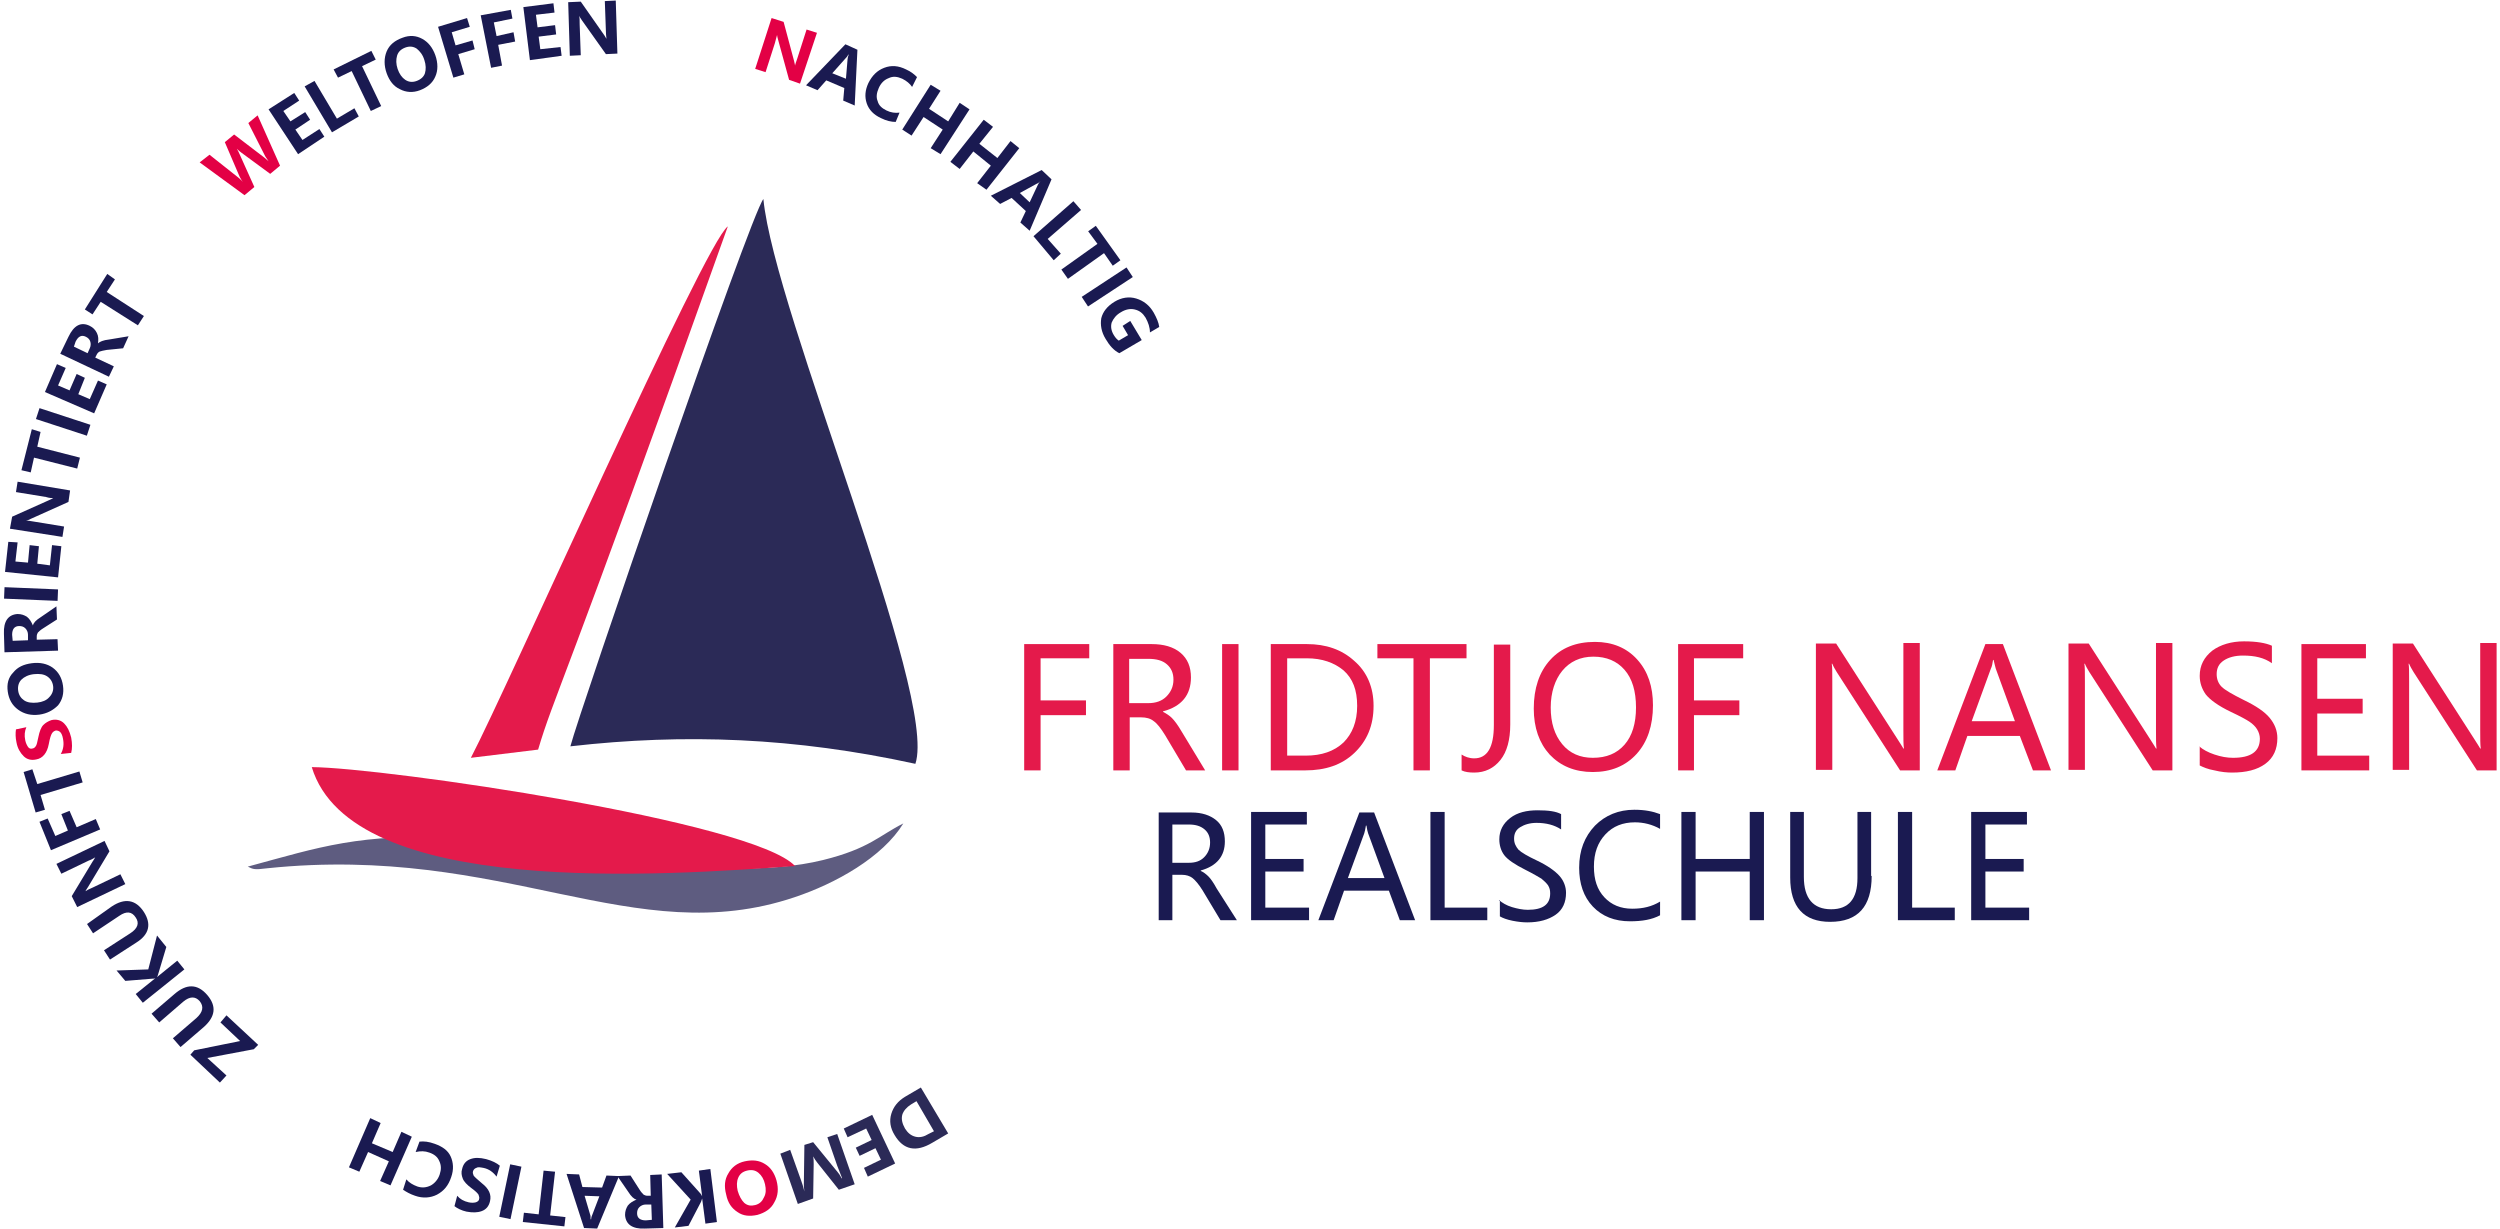 <?xml version="1.0" encoding="utf-8" standalone="no"?><!-- Generator: Adobe Illustrator 27.5.0, SVG Export Plug-In . SVG Version: 6.00 Build 0)  --><svg xmlns="http://www.w3.org/2000/svg" xmlns:xlink="http://www.w3.org/1999/xlink" height="86" id="Ebene_1" style="enable-background:new 0 0 455.8 224.7;" version="1.1" viewBox="0 0 455.8 224.7" width="175" x="0px" xml:space="preserve" y="0px">
<style type="text/css">
	.st0{fill:#2B2A57;}
	.st1{fill:#E30045;}
	.st2{fill:#1A1A51;}
	.st3{fill-rule:evenodd;clip-rule:evenodd;fill:#5E5C80;}
	.st4{fill-rule:evenodd;clip-rule:evenodd;fill:#2B2A57;}
	.st5{fill-rule:evenodd;clip-rule:evenodd;fill:#E41A4B;}
	.st6{fill:#E41A4B;}
</style>
<path class="st0" d="M170.1,206.9l-3.2-5.5l-1,0.6c-0.8,0.5-1.4,1.2-1.6,1.9c-0.2,0.8,0,1.6,0.5,2.5c0.5,0.8,1.1,1.3,1.9,1.5  c0.8,0.2,1.6,0,2.4-0.5L170.1,206.9z M167.7,198.9l5,8.4l-2.9,1.7c-3,1.8-5.3,1.3-6.9-1.4c-0.8-1.3-1-2.6-0.6-3.9  c0.4-1.3,1.2-2.3,2.5-3.1L167.7,198.9z"/>
<polygon class="st0" points="153.6,206.4 158.8,203.9 163,212.8 158,215.2 157.3,213.6 160.4,212.1 159.4,210 156.5,211.4   155.8,209.9 158.7,208.5 157.7,206.4 154.3,208 "/>
<path class="st0" d="M143.8,210.3l2,5.6c0.2,0.5,0.4,1.2,0.6,2l0,0c-0.1-0.6-0.1-1.1-0.1-1.3l0.1-7.2l1.6-0.5l4.5,5.5  c0.1,0.1,0.4,0.5,0.7,1.1l0.1,0c-0.3-0.8-0.6-1.5-0.9-2.3l-1.8-5.2l1.8-0.6l3.2,9.2l-2.9,1l-3.9-4.9c-0.3-0.4-0.6-0.8-0.8-1.2l0,0  c0.1,0.5,0.1,1,0.1,1.4l-0.1,6.3l-2.8,1l-3.2-9.2L143.8,210.3z"/>
<path class="st1" d="M139.2,216.6c-0.2-0.9-0.6-1.6-1.2-2.1c-0.6-0.5-1.3-0.6-2.1-0.4c-0.8,0.2-1.3,0.6-1.6,1.3  c-0.3,0.7-0.3,1.5-0.1,2.4c0.3,1,0.7,1.7,1.2,2.2c0.6,0.5,1.2,0.6,2,0.4c0.8-0.2,1.3-0.7,1.6-1.4  C139.4,218.3,139.4,217.5,139.2,216.6 M141.3,215.9c0.4,1.5,0.3,2.8-0.4,4c-0.6,1.2-1.7,1.9-3.1,2.3c-1.4,0.3-2.6,0.2-3.6-0.5  c-1.1-0.7-1.8-1.7-2.1-3.2c-0.4-1.5-0.3-2.8,0.4-3.9c0.6-1.1,1.6-1.9,3-2.2c1.4-0.3,2.6-0.2,3.7,0.5  C140.2,213.5,140.9,214.5,141.3,215.9z"/>
<path class="st1" d="M10.4,137.9c0.5-0.9,0.6-1.8,0.4-2.8c-0.1-0.6-0.3-1-0.5-1.2c-0.2-0.2-0.5-0.3-0.8-0.3  c-0.3,0.1-0.5,0.2-0.7,0.5c-0.2,0.3-0.4,0.9-0.6,2c-0.3,1.6-1.1,2.6-2.3,2.8c-0.9,0.2-1.7,0-2.3-0.6c-0.6-0.6-1.1-1.4-1.3-2.5  c-0.2-0.9-0.2-1.7-0.1-2.4l1.9-0.4c-0.3,0.7-0.4,1.5-0.2,2.4c0.1,0.5,0.3,0.9,0.5,1.2c0.2,0.3,0.5,0.4,0.8,0.3  c0.2,0,0.5-0.2,0.6-0.4c0.2-0.2,0.3-0.8,0.5-1.7c0.2-1,0.5-1.8,0.9-2.2c0.4-0.4,0.9-0.7,1.5-0.9c0.9-0.2,1.7,0,2.3,0.6  c0.6,0.6,1,1.4,1.3,2.6c0.2,1.1,0.2,2,0,2.8L10.4,137.9z"/>
<path class="st1" d="M46.4,21.1l4.1,9.2l-1.8,1.5l-5.3-3.9c-0.3-0.2-0.6-0.5-0.8-0.7l0,0c0.2,0.4,0.4,0.7,0.5,1l2.7,6L44,35.7  l-8.2-6l1.8-1.4l5.3,4.2c0.2,0.2,0.5,0.4,0.8,0.8l0,0c-0.2-0.3-0.4-0.6-0.6-1L40.4,26l1.7-1.4l5.5,4.2c0.2,0.2,0.5,0.4,0.8,0.7l0,0  c-0.2-0.3-0.4-0.6-0.6-0.9l-3.1-6.1L46.4,21.1z"/>
<path class="st1" d="M145.6,15.3l-2-0.7l-2-7.3c-0.1-0.4-0.2-0.7-0.2-0.9l0,0c-0.1,0.3-0.2,0.8-0.4,1.5l-1.7,5.3l-1.9-0.6l3-9.3  l2.2,0.7l1.9,7.1c0.1,0.5,0.2,0.8,0.2,0.9l0,0c0-0.2,0.2-0.7,0.4-1.3l1.7-5.3l1.9,0.6L145.6,15.3z"/>
<path class="st2" d="M121.3,214.7l2.6-0.3l3.5,3.9c0.1,0.1,0.2,0.3,0.3,0.5l0,0l-0.6-4.7l2.1-0.3l1.2,9.7l-2.1,0.3l-0.6-4.6l0,0  c-0.1,0.2-0.1,0.4-0.2,0.6l-2.3,4.4l-2.5,0.3l2.9-5.1L121.3,214.7z"/>
<path class="st2" d="M118.5,223.1l-0.1-2.8l-1,0c-0.5,0-0.9,0.2-1.2,0.5c-0.3,0.3-0.4,0.7-0.4,1.1c0,0.9,0.6,1.3,1.6,1.3  L118.5,223.1z M112.2,215.1l2.4-0.1l1.6,2.5c0.3,0.5,0.6,0.8,0.8,1c0.2,0.1,0.4,0.2,0.7,0.2l0.6,0l-0.1-3.8l2.1-0.1l0.3,9.8  l-3.4,0.1c-2.3,0.1-3.5-0.8-3.6-2.5c0-0.7,0.2-1.2,0.5-1.7c0.4-0.5,0.9-0.8,1.6-1.1l0,0c-0.5-0.1-1-0.6-1.5-1.4L112.2,215.1z"/>
<path class="st2" d="M106.2,218.7l1,3.4c0.1,0.2,0.1,0.5,0.1,0.9l0.1,0c0-0.3,0.1-0.6,0.2-0.8l1.3-3.4L106.2,218.7z M102.9,214.7  l2.3,0.1l0.6,2.3l3.6,0.1l0.8-2.2l2.3,0.1l-4,9.6l-2.4-0.1L102.9,214.7z"/>
<polygon class="st2" points="95.1,221.8 97.8,222.1 98.7,214.1 100.8,214.3 99.9,222.3 102.7,222.6 102.5,224.3 94.9,223.5 "/>
<rect class="st2" height="2.1" transform="matrix(0.204 -0.979 0.979 0.204 -139.741 264.133)" width="9.8" x="87.7" y="217"/>
<path class="st2" d="M90.1,215.2c-0.6-0.8-1.4-1.4-2.4-1.6c-0.6-0.1-1-0.2-1.3,0c-0.3,0.1-0.5,0.3-0.6,0.6c-0.1,0.3,0,0.5,0.1,0.8  c0.2,0.3,0.7,0.7,1.5,1.4c1.3,1,1.8,2.1,1.5,3.3c-0.2,0.9-0.7,1.5-1.5,1.8c-0.8,0.3-1.7,0.3-2.8,0.1c-0.9-0.2-1.7-0.6-2.2-1l0.5-1.9  c0.5,0.6,1.2,1,2.1,1.2c0.5,0.1,0.9,0.1,1.3,0c0.3-0.1,0.6-0.3,0.6-0.6c0.1-0.2,0-0.5-0.1-0.8c-0.2-0.3-0.6-0.7-1.3-1.2  c-0.8-0.6-1.4-1.2-1.6-1.8c-0.2-0.5-0.3-1.1-0.1-1.7c0.2-0.9,0.7-1.5,1.5-1.8c0.8-0.3,1.7-0.3,2.9,0c1.1,0.3,1.9,0.7,2.5,1.2  L90.1,215.2z"/>
<path class="st2" d="M76,208.8c0.8-0.1,1.7,0,2.8,0.4c1.4,0.5,2.4,1.2,2.9,2.3c0.5,1.1,0.6,2.4,0.1,3.8c-0.5,1.5-1.3,2.5-2.6,3.2  c-1.2,0.6-2.6,0.7-4,0.2c-0.9-0.3-1.6-0.7-2.2-1.1l0.6-1.9c0.5,0.6,1.2,1,2,1.3c0.9,0.3,1.7,0.2,2.5-0.2c0.7-0.4,1.3-1.1,1.6-2  c0.3-0.9,0.3-1.7-0.1-2.5c-0.3-0.7-0.9-1.2-1.8-1.5c-0.8-0.3-1.6-0.3-2.5-0.1L76,208.8z"/>
<polygon class="st2" points="67,204.5 68.9,205.4 67.3,209.1 71.1,210.7 72.7,207 74.6,207.9 70.7,216.8 68.8,216 70.4,212.4   66.6,210.7 65,214.3 63.1,213.5 "/>
<polygon class="st2" points="34.8,192.1 43.2,190.4 39.6,187 40.7,185.7 46.5,191.1 45.7,191.9 37.2,193.5 40.7,196.7 39.5,198   34.1,192.9 "/>
<path class="st2" d="M31.2,181.8c2.2-1.9,4.2-1.9,6,0.2c1.7,2,1.5,3.9-0.6,5.8l-4.3,3.7l-1.4-1.6l4.3-3.7c1.2-1.1,1.4-2.1,0.6-3.1  c-0.8-0.9-1.8-0.9-3,0.1l-4.4,3.8l-1.4-1.6L31.2,181.8z"/>
<path class="st2" d="M28,171.1l1.7,2.1l-1.5,5c0,0.1-0.1,0.3-0.2,0.5l0,0l3.7-3l1.3,1.6l-7.6,6.1l-1.3-1.6l3.6-2.9l0,0  c-0.2,0.1-0.4,0.1-0.6,0.1l-4.9,0.4l-1.6-1.9l5.8-0.2L28,171.1z"/>
<path class="st2" d="M19.7,165.8c2.4-1.6,4.4-1.3,5.9,1c1.4,2.2,1,4.1-1.4,5.6l-4.8,3.1l-1.1-1.7l4.8-3.1c1.4-0.9,1.7-1.9,1-2.9  c-0.7-1.1-1.7-1.2-3-0.3l-4.8,3.2l-1.1-1.7L19.7,165.8z"/>
<path class="st2" d="M18.4,153.8l0.9,1.9l-3.9,6.5c-0.2,0.3-0.4,0.6-0.5,0.8l0,0c0.3-0.2,0.7-0.4,1.4-0.7l5-2.4l0.9,1.8l-8.8,4.2  l-1-2l3.8-6.3c0.3-0.4,0.4-0.7,0.5-0.8l0,0c-0.2,0.1-0.6,0.4-1.2,0.6l-5,2.4L9.6,158L18.4,153.8z"/>
<polygon class="st2" points="8,149.7 9.4,152.9 11.7,151.9 10.5,148.9 12,148.3 13.3,151.3 16.8,149.8 17.6,151.7 8.6,155.5   6.5,150.3 "/>
<polygon class="st2" points="5.2,140.7 6.1,143.4 13.8,141.1 14.4,143.1 6.7,145.4 7.5,148.1 5.8,148.6 3.6,141.2 "/>
<path class="st2" d="M6.1,128.5c0.9-0.1,1.7-0.4,2.2-1c0.5-0.5,0.8-1.2,0.7-2c-0.1-0.8-0.5-1.4-1.1-1.8c-0.6-0.4-1.4-0.5-2.4-0.4  c-1,0.1-1.8,0.5-2.3,1c-0.5,0.5-0.7,1.2-0.6,2c0.1,0.8,0.5,1.4,1.1,1.8C4.3,128.5,5.1,128.6,6.1,128.5 M6.5,130.7  c-1.5,0.2-2.8-0.1-3.9-0.9c-1.1-0.8-1.7-1.9-1.9-3.3c-0.2-1.4,0.1-2.6,1-3.5c0.8-1,1.9-1.5,3.4-1.7c1.5-0.2,2.8,0.1,3.8,0.8  c1.1,0.8,1.7,1.9,1.9,3.3c0.2,1.4-0.1,2.6-0.9,3.6C9,129.9,7.9,130.5,6.5,130.7z"/>
<path class="st2" d="M1.6,117.2l2.8-0.1l0-1c0-0.5-0.2-0.9-0.5-1.2c-0.3-0.3-0.7-0.4-1.1-0.4c-0.9,0-1.3,0.6-1.3,1.6L1.6,117.2z   M9.6,110.9l0.1,2.4l-2.5,1.6c-0.5,0.3-0.8,0.6-1,0.8c-0.1,0.2-0.2,0.4-0.2,0.7l0,0.6l3.8-0.1l0.1,2.1l-9.8,0.3L0,115.9  c-0.1-2.3,0.8-3.5,2.5-3.6c0.7,0,1.2,0.2,1.7,0.5c0.5,0.4,0.8,0.9,1.1,1.6l0,0c0.1-0.5,0.6-1,1.4-1.5L9.6,110.9z"/>
<rect class="st2" height="9.8" transform="matrix(4.171751e-02 -0.999 0.999 4.171751e-02 -103.839 109.055)" width="2.1" x="3.9" y="103.8"/>
<polygon class="st2" points="10.5,99.9 9.9,105.6 0.2,104.6 0.8,99.1 2.5,99.2 2.1,102.7 4.4,102.9 4.7,99.7 6.4,99.9 6.1,103.1   8.4,103.4 8.8,99.7 "/>
<path class="st2" d="M12.1,89.7l-0.3,2.1l-6.9,3.1c-0.4,0.2-0.6,0.3-0.9,0.3l0,0c0.3,0,0.9,0.1,1.5,0.2l5.5,0.9l-0.3,1.9l-9.6-1.5  l0.4-2.2l6.7-3c0.4-0.2,0.7-0.3,0.8-0.4l0,0c-0.2,0-0.7,0-1.3-0.2l-5.5-0.9l0.3-1.9L12.1,89.7z"/>
<polygon class="st2" points="6.7,79 6.1,81.7 13.9,83.7 13.4,85.7 5.5,83.7 4.9,86.4 3.2,86 5.1,78.5 "/>
<rect class="st2" height="9.8" transform="matrix(0.311 -0.95 0.95 0.311 -65.878 63.466)" width="2.1" x="9.8" y="72.3"/>
<polygon class="st2" points="18.8,70.3 16.5,75.6 7.5,71.7 9.7,66.6 11.3,67.3 9.9,70.5 12,71.4 13.3,68.4 14.8,69.1 13.6,72.1   15.7,73 17.2,69.6 "/>
<path class="st2" d="M12.8,63.4l2.5,1.2l0.4-0.9c0.2-0.4,0.2-0.9,0.1-1.2c-0.1-0.4-0.4-0.7-0.8-0.9c-0.8-0.4-1.4-0.1-1.9,0.9  L12.8,63.4z M22.8,61.5l-1,2.2l-3,0.3c-0.6,0.1-1,0.2-1.3,0.3c-0.2,0.1-0.4,0.3-0.5,0.5l-0.3,0.6l3.4,1.6l-0.9,1.9l-8.9-4.2l1.5-3.1  c1-2.1,2.3-2.8,3.9-2c0.6,0.3,1,0.7,1.3,1.3c0.3,0.6,0.3,1.2,0.2,1.9l0,0c0.3-0.3,1-0.6,2-0.7L22.8,61.5z"/>
<polygon class="st2" points="20.3,51.1 18.8,53.4 25.6,57.8 24.5,59.5 17.7,55.2 16.2,57.5 14.8,56.6 18.9,50.1 "/>
<polygon class="st2" points="58.6,25 53.8,28.2 48.4,20 53.1,17 54,18.4 51.1,20.3 52.4,22.2 55.1,20.5 56,21.9 53.3,23.7   54.6,25.6 57.7,23.6 "/>
<polygon class="st2" points="64.9,21.3 60,24.2 55,15.8 56.8,14.8 60.9,21.7 64.1,19.8 "/>
<polygon class="st2" points="68,10.9 65.5,12.1 69,19.4 67.1,20.3 63.6,13 61.1,14.2 60.3,12.7 67.2,9.3 "/>
<path class="st2" d="M72,12.6c0.3,0.9,0.8,1.6,1.4,2c0.6,0.4,1.3,0.5,2.1,0.2c0.8-0.3,1.3-0.8,1.5-1.4c0.2-0.7,0.2-1.5-0.1-2.4  c-0.3-1-0.8-1.6-1.4-2.1c-0.6-0.4-1.3-0.5-2.1-0.2c-0.8,0.3-1.3,0.8-1.5,1.5C71.7,10.9,71.7,11.7,72,12.6 M70,13.4  c-0.5-1.4-0.5-2.8,0-4c0.5-1.2,1.5-2,2.9-2.5c1.3-0.5,2.5-0.4,3.6,0.2c1.1,0.6,1.9,1.6,2.4,3c0.5,1.4,0.5,2.8,0,3.9  c-0.5,1.2-1.5,2-2.8,2.5c-1.3,0.5-2.6,0.4-3.7-0.2C71.3,15.8,70.5,14.8,70,13.4z"/>
<polygon class="st2" points="85.2,4.9 81.9,5.9 82.6,8.3 85.7,7.4 86.1,9 83.1,9.9 84.2,13.6 82.2,14.2 79.4,4.9 84.7,3.3 "/>
<polygon class="st2" points="93,3.4 89.6,4.1 90.1,6.6 93.2,5.9 93.5,7.6 90.4,8.2 91.1,12 89.1,12.4 87.2,2.8 92.7,1.8 "/>
<polygon class="st2" points="102,10.2 96.2,11 95,1.3 100.5,0.6 100.7,2.3 97.3,2.7 97.6,5 100.8,4.6 101,6.3 97.8,6.7 98.1,9   101.8,8.6 "/>
<path class="st2" d="M112.2,9.8l-2.1,0.1l-4.4-6.2c-0.2-0.3-0.4-0.6-0.5-0.8l0,0c0.1,0.3,0.1,0.9,0.1,1.6l0.2,5.6l-2,0.1l-0.3-9.8  l2.3-0.1l4.2,6c0.3,0.4,0.4,0.7,0.5,0.8l0,0c0-0.2-0.1-0.7-0.1-1.3l-0.2-5.6l2-0.1L112.2,9.8z"/>
<path class="st2" d="M154,14.4l0.3-3.6c0-0.2,0.1-0.5,0.2-0.8l-0.1,0c-0.1,0.3-0.3,0.5-0.5,0.7l-2.4,2.7L154,14.4z M155.6,19.3  l-2.1-0.9l0.2-2.3l-3.3-1.4l-1.6,1.8l-2.1-0.9l7.2-7.5l2.2,1L155.6,19.3z"/>
<path class="st2" d="M163.1,22.3c-0.8,0-1.7-0.2-2.7-0.7c-1.3-0.6-2.2-1.5-2.6-2.7c-0.4-1.2-0.3-2.4,0.3-3.7  c0.7-1.4,1.6-2.3,2.9-2.8c1.3-0.5,2.6-0.4,4,0.3c0.9,0.4,1.5,0.9,2,1.4l-0.9,1.8c-0.4-0.6-1-1.1-1.8-1.5c-0.9-0.4-1.7-0.5-2.5-0.1  c-0.8,0.3-1.4,0.9-1.8,1.8c-0.4,0.9-0.5,1.7-0.2,2.4c0.2,0.8,0.8,1.3,1.6,1.7c0.8,0.4,1.6,0.5,2.4,0.4L163.1,22.3z"/>
<polygon class="st2" points="171.3,28.2 169.5,27.1 171.7,23.7 168.2,21.4 166,24.8 164.3,23.7 169.5,15.5 171.3,16.6 169.2,19.9   172.7,22.2 174.8,18.8 176.6,20 "/>
<polygon class="st2" points="179.7,34.7 178,33.5 180.5,30.3 177.3,27.7 174.8,30.9 173.1,29.6 179.2,21.9 180.9,23.2 178.4,26.3   181.7,28.9 184.1,25.8 185.7,27.1 "/>
<path class="st2" d="M187.6,37l1.5-3.2c0.1-0.2,0.2-0.4,0.5-0.7l0,0c-0.2,0.2-0.4,0.4-0.7,0.5l-3.1,1.7L187.6,37z M187.6,42.2  l-1.7-1.5l1-2.1l-2.6-2.4l-2.1,1.1l-1.7-1.5l9.3-4.7l1.8,1.7L187.6,42.2z"/>
<polygon class="st2" points="192,47.6 188.3,43.2 195.6,36.8 197,38.4 190.9,43.7 193.3,46.4 "/>
<polygon class="st2" points="202.8,48.6 201.2,46.3 194.6,51 193.4,49.3 200,44.6 198.3,42.3 199.7,41.3 204.2,47.6 "/>
<rect class="st2" height="2.1" transform="matrix(0.836 -0.549 0.549 0.836 4.238 119.339)" width="9.8" x="196.9" y="51.5"/>
<path class="st2" d="M204,64.6c-1-0.5-1.8-1.4-2.5-2.6c-0.8-1.3-1-2.6-0.8-3.8c0.3-1.2,1.1-2.2,2.4-3c1.3-0.8,2.7-1,4-0.6  c1.3,0.4,2.4,1.2,3.2,2.6c0.5,0.9,0.9,1.8,1,2.6l-1.7,1c0-0.9-0.3-1.8-0.8-2.7c-0.5-0.8-1.1-1.3-2-1.5c-0.8-0.2-1.7,0-2.5,0.5  c-0.9,0.5-1.4,1.2-1.7,1.9c-0.2,0.7-0.1,1.5,0.4,2.3c0.3,0.5,0.6,0.8,0.9,1l1.7-1l-1-1.7l1.4-0.9l2.1,3.5L204,64.6z"/>
<path class="st3" d="M83.2,153.2c-18.3-0.8-25.3,1.7-38.6,5.3c1,0.5,1.2,0.6,3.6,0.3c43.4-4.5,67,15.2,96.4,5.3  c7.5-2.5,16.1-7.3,19.9-13.5c-4.4,2.2-6.2,4.6-14.7,6.7C130.2,162.1,102.6,154.1,83.2,153.2"/>
<path class="st4" d="M103.6,136.5c21-2.4,41.1-1.6,63.1,3.2c4.2-12.6-25.8-82.5-27.8-103.3C136.5,39.3,105.2,130.3,103.6,136.5"/>
<path class="st5" d="M132.4,41.4c-4.2,2.9-40.3,84.4-47,97.2l12.3-1.5C100.6,127.3,102.3,125.9,132.4,41.4"/>
<path class="st5" d="M144.7,158.4c-7.6-8.2-75.2-18-88.4-18.1C63.6,164.3,120.5,160.1,144.7,158.4"/>
<path class="st2" d="M213.7,150.8v7h3c1.2,0,2.1-0.3,2.8-1c0.7-0.7,1.1-1.6,1.1-2.7c0-1-0.3-1.8-1-2.4c-0.7-0.6-1.6-0.9-2.9-0.9  H213.7z M225.5,168.3h-3l-3.3-5.5c-0.7-1.1-1.3-1.8-1.8-2.2c-0.5-0.4-1.2-0.6-1.9-0.6h-1.8v8.3h-2.5v-19.7h6c1.9,0,3.4,0.5,4.5,1.4  c1.1,0.9,1.6,2.2,1.6,3.9c0,2.7-1.5,4.5-4.4,5.3v0.1c0.5,0.2,1,0.6,1.4,1c0.4,0.4,0.9,1.1,1.5,2.2L225.5,168.3z"/>
<polygon class="st2" points="238.7,168.3 228.1,168.3 228.1,148.5 238.3,148.5 238.3,150.8 230.7,150.8 230.7,157.1 237.7,157.1   237.7,159.4 230.7,159.4 230.7,166 238.7,166 "/>
<path class="st2" d="M252.5,160.6l-3-8.2c-0.1-0.3-0.2-0.7-0.3-1.4h-0.1c-0.1,0.6-0.2,1.1-0.3,1.4l-3,8.2H252.5z M258.1,168.3h-2.8  l-2-5.4h-8.2l-1.9,5.4h-2.8l7.5-19.7h2.7L258.1,168.3z"/>
<polygon class="st2" points="271.3,168.3 260.9,168.3 260.9,148.5 263.5,148.5 263.5,166 271.3,166 "/>
<path class="st2" d="M273.4,164.6c0.6,0.5,1.4,1,2.4,1.3c1,0.3,2,0.5,2.9,0.5c2.8,0,4.1-1,4.1-3c0-0.6-0.1-1-0.4-1.5  c-0.3-0.4-0.7-0.8-1.2-1.2c-0.5-0.3-1.5-0.9-2.9-1.6c-2-1-3.3-1.9-3.9-2.7c-0.6-0.8-0.9-1.8-0.9-2.9c0-1.6,0.7-2.9,2-3.9  c1.3-1,3-1.4,5-1.4c2,0,3.4,0.2,4.3,0.7v2.8c-1.2-0.8-2.7-1.2-4.5-1.2c-1.2,0-2.2,0.3-3,0.8c-0.8,0.5-1.1,1.2-1.1,2.1  c0,0.8,0.3,1.4,0.8,2c0.5,0.5,1.7,1.2,3.4,2c1.9,0.9,3.3,1.9,4.1,2.8c0.8,0.9,1.2,2,1.2,3.1c0,1.7-0.6,3.1-1.9,4  c-1.3,0.9-3,1.4-5.2,1.4c-0.8,0-1.7-0.1-2.7-0.3c-1-0.2-1.8-0.5-2.3-0.8V164.6z"/>
<path class="st2" d="M302.9,167.4c-1.5,0.8-3.3,1.1-5.5,1.1c-2.8,0-5.1-0.9-6.8-2.7c-1.7-1.8-2.5-4.2-2.5-7.1c0-3.2,1-5.7,2.9-7.7  c1.9-1.9,4.3-2.9,7.2-2.9c1.9,0,3.4,0.3,4.7,0.8v2.7c-1.4-0.8-3-1.2-4.6-1.2c-2.2,0-4,0.7-5.4,2.2c-1.4,1.5-2.1,3.4-2.1,5.9  c0,2.4,0.6,4.2,1.9,5.6c1.3,1.4,3,2.1,5.1,2.1c2,0,3.6-0.4,5.1-1.3V167.4z"/>
<polygon class="st2" points="321.9,168.3 319.3,168.3 319.3,159.4 309.4,159.4 309.4,168.3 306.8,168.3 306.8,148.5 309.4,148.5   309.4,157.1 319.3,157.1 319.3,148.5 321.9,148.5 "/>
<path class="st2" d="M341.6,160.2c0,5.6-2.5,8.4-7.6,8.4c-4.8,0-7.3-2.7-7.3-8.1v-12h2.5v11.9c0,3.9,1.7,5.9,5,5.9  c3.2,0,4.8-1.9,4.8-5.7v-12.1h2.5V160.2z"/>
<polygon class="st2" points="356.8,168.3 346.4,168.3 346.4,148.5 349,148.5 349,166 356.8,166 "/>
<polygon class="st2" points="370.4,168.3 359.8,168.3 359.8,148.5 370,148.5 370,150.8 362.4,150.8 362.4,157.1 369.4,157.1   369.4,159.4 362.4,159.4 362.4,166 370.4,166 "/>
<polygon class="st6" points="198.5,120.4 189.6,120.4 189.6,128.1 197.9,128.1 197.9,130.8 189.6,130.8 189.6,140.9 186.6,140.9   186.6,117.8 198.5,117.8 "/>
<path class="st6" d="M205.8,120.4v8.2h3.5c1.4,0,2.5-0.4,3.3-1.2c0.8-0.8,1.3-1.8,1.3-3.1c0-1.2-0.4-2.1-1.2-2.8  c-0.8-0.7-1.9-1-3.4-1H205.8z M219.7,140.9h-3.5l-3.8-6.4c-0.8-1.3-1.5-2.2-2.1-2.6c-0.6-0.5-1.4-0.7-2.3-0.7h-2.1v9.7h-3v-23.1h7  c2.2,0,4,0.5,5.3,1.6c1.3,1.1,1.9,2.6,1.9,4.5c0,3.2-1.7,5.3-5.1,6.2v0.1c0.6,0.3,1.2,0.7,1.6,1.1c0.5,0.5,1.1,1.3,1.8,2.5  L219.7,140.9z"/>
<rect class="st6" height="23.1" width="3" x="222.8" y="117.8"/>
<path class="st6" d="M234.7,120.4v17.8h3.4c2.9,0,5.2-0.8,6.9-2.4c1.6-1.6,2.5-3.8,2.5-6.7c0-2.9-0.8-5-2.5-6.5  c-1.7-1.4-3.9-2.2-6.7-2.2H234.7z M231.7,140.9v-23.1h6.6c3.5,0,6.4,1,8.7,3.1c2.3,2,3.5,4.8,3.5,8.2c0,3.6-1.2,6.4-3.5,8.6  c-2.3,2.2-5.3,3.2-9,3.2H231.7z"/>
<polygon class="st6" points="267.5,120.4 260.8,120.4 260.8,140.9 257.8,140.9 257.8,120.4 251.2,120.4 251.2,117.8 267.5,117.8 "/>
<path class="st6" d="M275.5,132.5c0,2.8-0.6,5-1.8,6.5c-1.2,1.5-2.8,2.3-4.8,2.3c-0.9,0-1.7-0.1-2.3-0.4v-2.9  c0.6,0.4,1.4,0.7,2.3,0.7c2.4,0,3.6-2,3.6-6.1v-14.7h3V132.5z"/>
<path class="st6" d="M282.9,129.4c0,2.8,0.7,5,2.1,6.7c1.4,1.7,3.3,2.5,5.6,2.5c2.5,0,4.4-0.8,5.8-2.4c1.4-1.6,2.1-3.9,2.1-6.8  c0-3-0.7-5.3-2.1-6.9c-1.4-1.6-3.3-2.4-5.7-2.4c-2.4,0-4.3,0.9-5.7,2.6C283.7,124.3,282.9,126.6,282.9,129.4 M279.8,129.6  c0-3.7,1-6.7,3-8.9c2-2.2,4.7-3.3,8.2-3.3c3.2,0,5.8,1.1,7.7,3.2c2,2.2,2.9,5,2.9,8.4c0,3.7-1,6.7-3,8.9c-2,2.2-4.7,3.3-8,3.3  c-3.3,0-5.9-1.1-7.9-3.2C280.8,135.9,279.8,133.1,279.8,129.6z"/>
<polygon class="st6" points="318.1,120.4 309.1,120.4 309.1,128.1 317.4,128.1 317.4,130.8 309.1,130.8 309.1,140.9 306.2,140.9   306.2,117.8 318.1,117.8 "/>
<path class="st6" d="M350.3,140.9h-3.5l-11.6-18c-0.3-0.5-0.6-1-0.8-1.5h-0.1c0.1,0.5,0.1,1.6,0.1,3.2v16.2h-3v-23.1h3.7l11.3,17.6  c0.5,0.8,0.9,1.4,1,1.6h0.1c-0.1-0.7-0.1-1.8-0.1-3.4v-15.9h3V140.9z"/>
<path class="st6" d="M367.8,131.9l-3.5-9.6c-0.1-0.3-0.2-0.8-0.4-1.6h-0.1c-0.1,0.7-0.2,1.2-0.4,1.6l-3.5,9.6H367.8z M374.4,140.9  h-3.3l-2.4-6.3h-9.6l-2.2,6.3h-3.3l8.8-23.1h3.2L374.4,140.9z"/>
<path class="st6" d="M396.6,140.9H393l-11.6-18c-0.3-0.5-0.6-1-0.8-1.5h-0.1c0.1,0.5,0.1,1.6,0.1,3.2v16.2h-3v-23.1h3.7l11.3,17.6  c0.5,0.8,0.9,1.4,1,1.6h0.1c-0.1-0.7-0.1-1.8-0.1-3.4v-15.9h3V140.9z"/>
<path class="st6" d="M401.5,136.5c0.7,0.6,1.6,1.1,2.8,1.5c1.2,0.4,2.3,0.6,3.4,0.6c3.2,0,4.9-1.1,4.9-3.5c0-0.6-0.2-1.2-0.5-1.7  c-0.3-0.5-0.8-1-1.4-1.4c-0.6-0.4-1.7-1-3.4-1.8c-2.3-1.1-3.8-2.2-4.6-3.2c-0.7-1-1.1-2.1-1.1-3.4c0-1.9,0.8-3.4,2.3-4.6  c1.5-1.1,3.5-1.7,5.8-1.7c2.3,0,4,0.3,5.1,0.8v3.2c-1.4-1-3.1-1.4-5.3-1.4c-1.4,0-2.6,0.3-3.5,0.9c-0.9,0.6-1.3,1.4-1.3,2.5  c0,0.9,0.3,1.7,0.9,2.3c0.6,0.6,2,1.4,4,2.4c2.3,1.1,3.9,2.2,4.8,3.3c0.9,1.1,1.4,2.3,1.4,3.7c0,2-0.7,3.6-2.2,4.7  c-1.5,1.1-3.5,1.6-6.1,1.6c-0.9,0-2-0.1-3.2-0.4c-1.2-0.2-2.1-0.6-2.7-0.9V136.5z"/>
<polygon class="st6" points="432.6,140.9 420.2,140.9 420.2,117.8 432,117.8 432,120.4 423.1,120.4 423.1,127.8 431.4,127.8   431.4,130.5 423.1,130.5 423.1,138.2 432.6,138.2 "/>
<path class="st6" d="M455.8,140.9h-3.5l-11.6-18c-0.3-0.5-0.6-1-0.8-1.5h-0.1c0.1,0.5,0.1,1.6,0.1,3.2v16.2h-3v-23.1h3.7l11.3,17.6  c0.5,0.8,0.9,1.4,1,1.6h0.1c-0.1-0.7-0.1-1.8-0.1-3.4v-15.9h3V140.9z"/>
</svg>